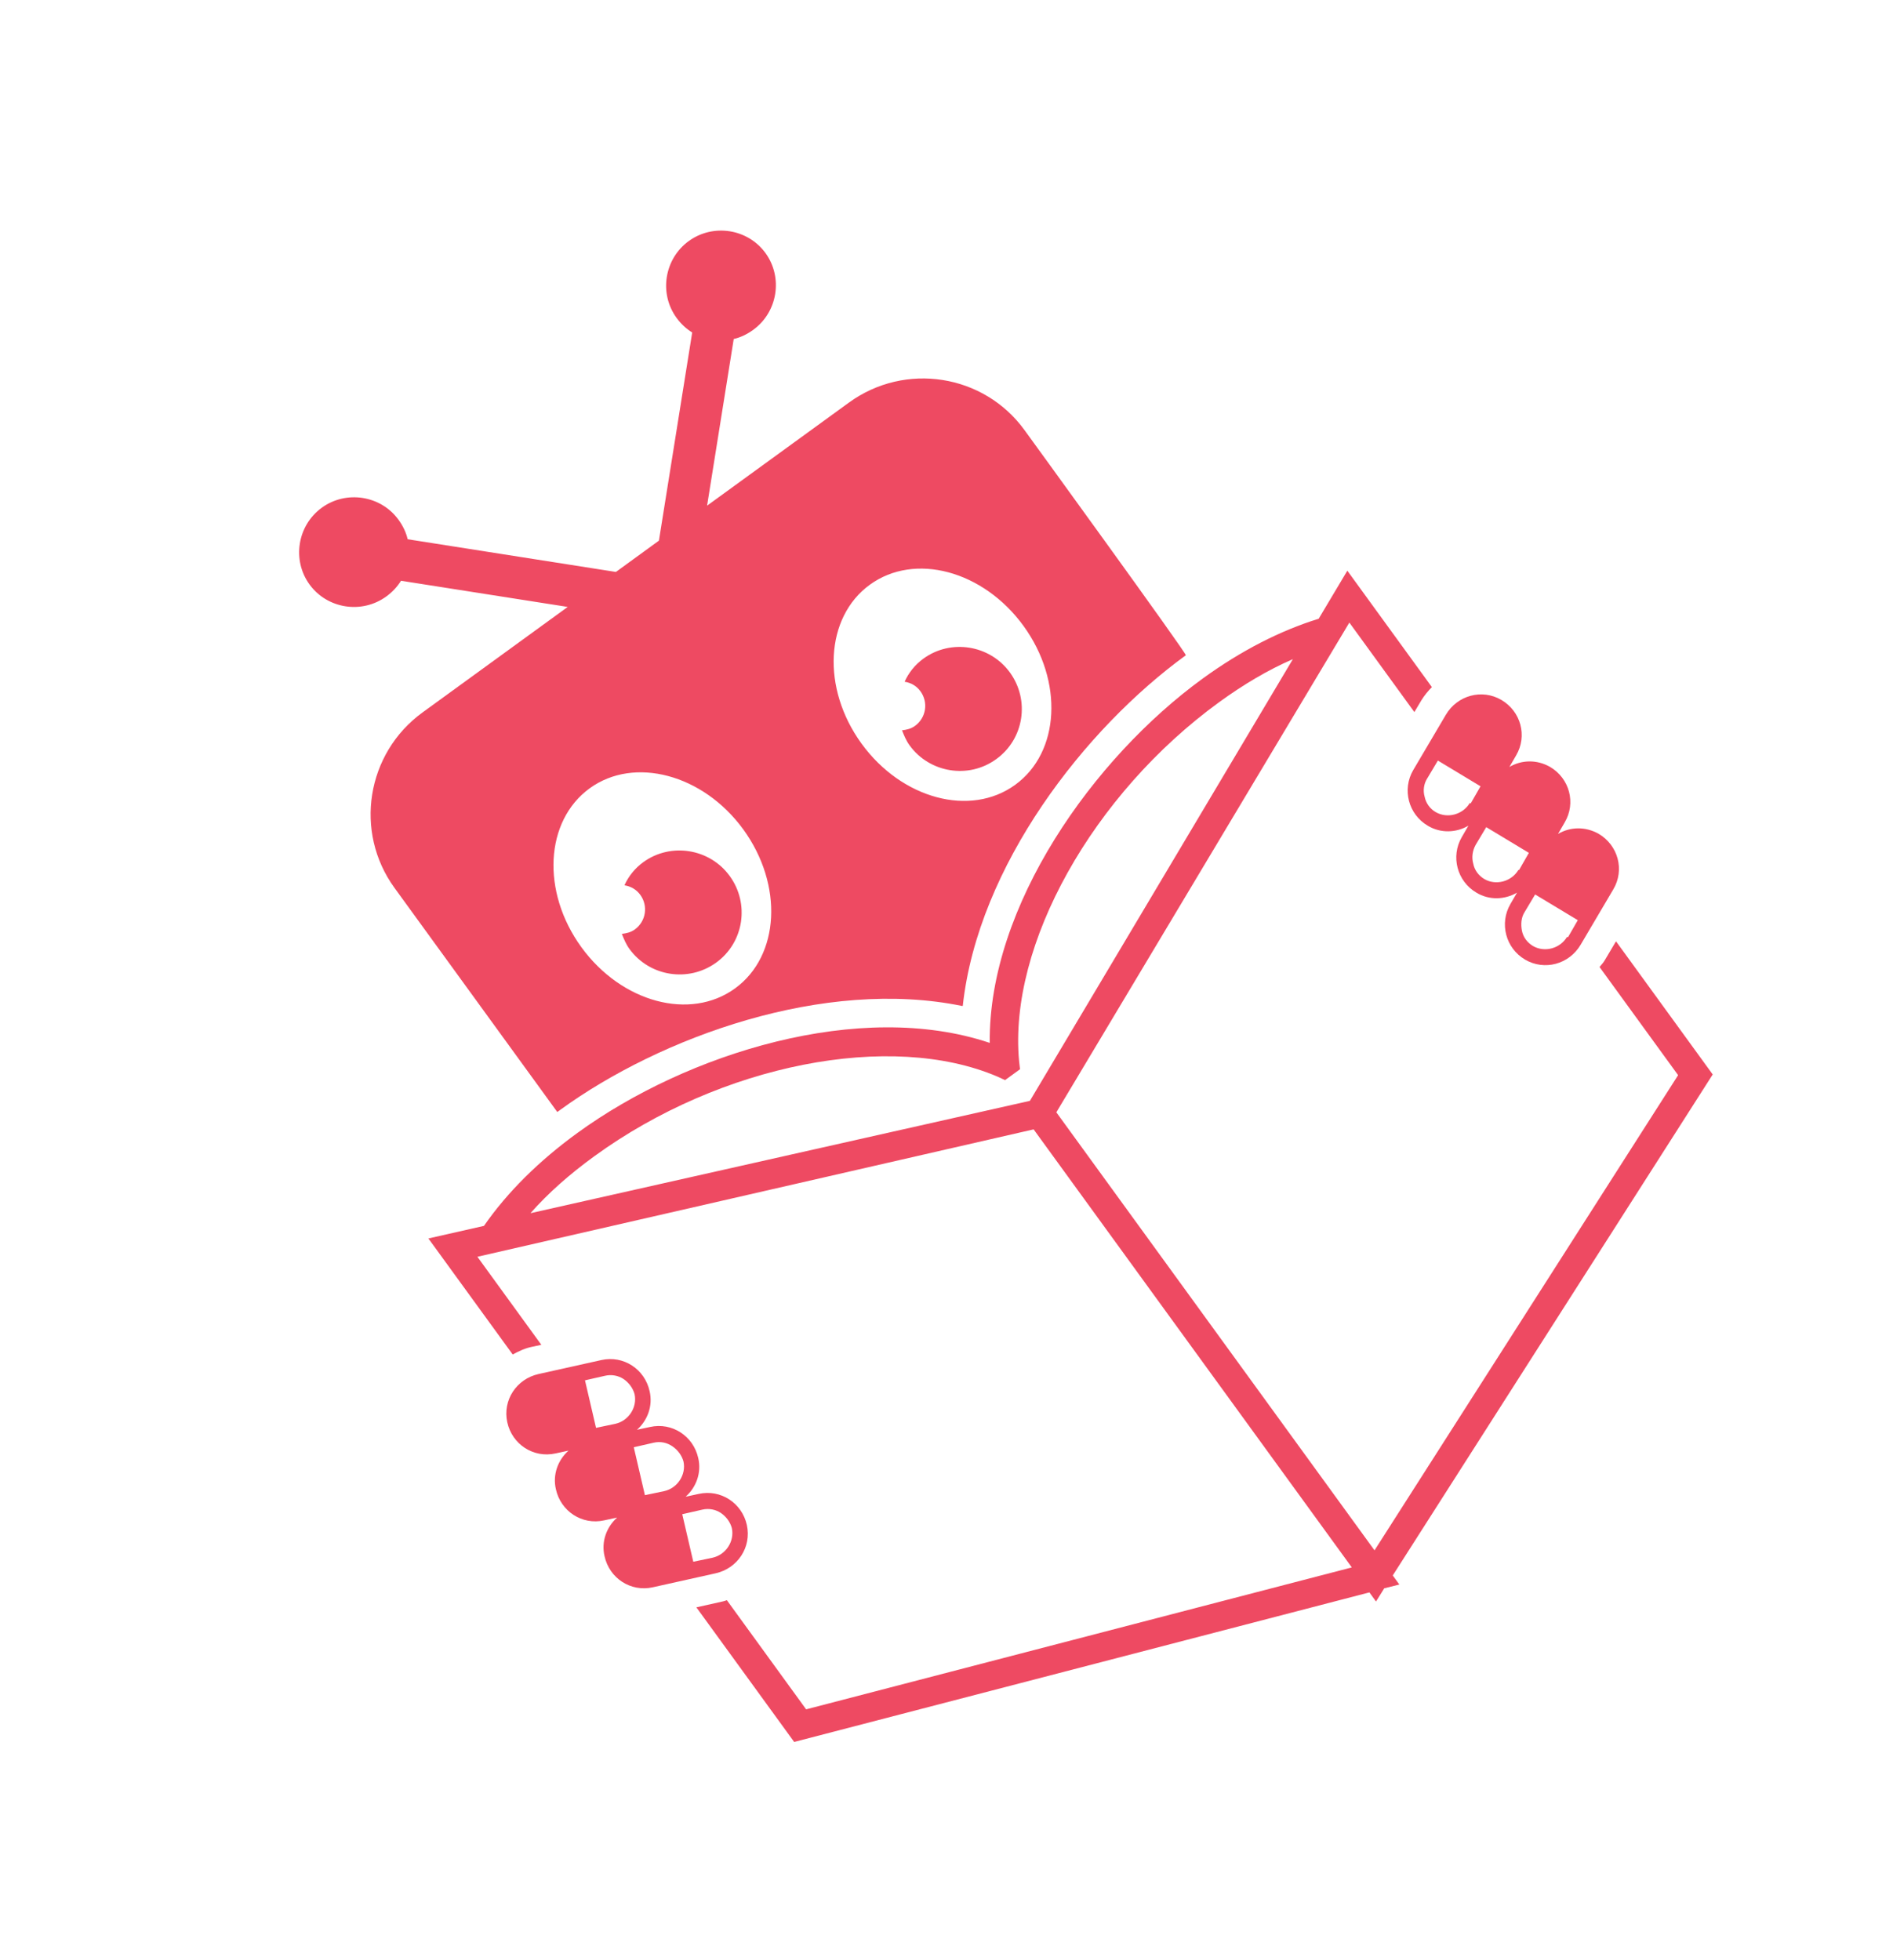 <svg width="85" height="88" viewBox="0,0 85,88"  xmlns="http://www.w3.org/2000/svg"><path d="M43.231,45.153C43.923,38.836,48.742,32.69,53.247,29.417C53.312,29.369,46.002,19.308,46.002,19.308C44.175,16.793,40.644,16.239,38.121,18.072L31.75,22.701L32.946,15.219C33.246,15.151,33.544,15.009,33.822,14.807C34.92,14.01,35.168,12.457,34.373,11.362C33.578,10.268,32.025,10.024,30.927,10.822C29.83,11.619,29.581,13.172,30.376,14.266C30.578,14.544,30.805,14.753,31.081,14.927L29.587,24.272L27.655,25.677L18.305,24.209C18.237,23.91,18.096,23.612,17.895,23.335C17.1,22.241,15.546,21.997,14.448,22.794C13.351,23.591,13.103,25.144,13.898,26.239C14.693,27.333,16.246,27.577,17.344,26.779C17.622,26.577,17.832,26.349,18.007,26.073L25.492,27.247L18.973,31.984C16.451,33.817,15.886,37.346,17.714,39.861L25.023,49.922C25.023,49.922,25.122,49.851,25.154,49.827C29.659,46.554,37.006,43.886,43.215,45.165L43.231,45.153ZM39.058,26.25C41.073,24.786,44.154,25.617,45.958,28.1C47.761,30.582,47.599,33.769,45.585,35.233C43.57,36.697,40.489,35.866,38.685,33.384C36.881,30.901,37.043,27.714,39.058,26.25ZM26.478,35.39C28.476,33.938,31.574,34.757,33.378,37.239C35.181,39.722,35.019,42.909,33.005,44.373C30.99,45.837,27.909,45.006,26.105,42.523C24.301,40.041,24.463,36.854,26.478,35.39Z" fill="#EE4A62"/><path d="M32.161,43.213C33.406,42.309,33.669,40.57,32.767,39.329C31.865,38.087,30.114,37.813,28.886,38.705C28.509,38.979,28.22,39.339,28.039,39.745C28.321,39.789,28.574,39.93,28.752,40.175C29.108,40.665,29.011,41.359,28.504,41.728C28.323,41.859,28.129,41.9,27.922,41.926C28.015,42.158,28.108,42.389,28.263,42.602C29.164,43.843,30.916,44.118,32.161,43.213Z" fill="#EE4A62"/><path d="M44.741,34.075C45.986,33.17,46.249,31.431,45.347,30.19C44.445,28.949,42.694,28.674,41.465,29.567C41.089,29.84,40.8,30.2,40.619,30.606C40.901,30.65,41.154,30.791,41.332,31.036C41.688,31.526,41.592,32.22,41.084,32.589C40.904,32.72,40.709,32.762,40.502,32.787C40.595,33.019,40.688,33.251,40.843,33.463C41.745,34.704,43.496,34.979,44.724,34.086L44.741,34.075Z" fill="#EE4A62"/><path d="M33.536,68.465C33.318,67.475,32.361,66.847,31.37,67.068L30.786,67.194C31.258,66.776,31.508,66.12,31.353,65.459C31.134,64.47,30.178,63.842,29.187,64.063L28.602,64.188C29.075,63.77,29.324,63.115,29.169,62.454C28.951,61.465,27.994,60.837,27.004,61.058L24.181,61.686C23.191,61.907,22.56,62.864,22.778,63.853C22.996,64.843,23.953,65.47,24.944,65.25L25.528,65.124C25.056,65.542,24.806,66.198,24.961,66.859C25.18,67.848,26.136,68.476,27.127,68.255L27.712,68.129C27.239,68.547,26.99,69.203,27.145,69.864C27.363,70.853,28.32,71.481,29.31,71.26L32.133,70.632C33.123,70.411,33.754,69.454,33.536,68.465ZM26.264,61.969L27.166,61.764C27.466,61.695,27.761,61.755,27.997,61.908C28.245,62.078,28.423,62.322,28.495,62.594C28.619,63.178,28.233,63.783,27.632,63.92L26.763,64.102L26.257,61.925L26.264,61.969ZM28.448,64.975L29.349,64.769C29.65,64.7,29.944,64.761,30.192,64.93C30.44,65.099,30.618,65.344,30.691,65.616C30.814,66.2,30.428,66.805,29.827,66.942L28.958,67.124L28.452,64.946L28.448,64.975ZM30.631,67.98L31.533,67.774C31.833,67.705,32.128,67.766,32.364,67.919C32.612,68.088,32.79,68.333,32.862,68.605C32.986,69.189,32.6,69.794,31.999,69.931L31.13,70.113L30.624,67.935L30.631,67.98Z" fill="#EE4A62"/><path d="M69.6,34.429C69.003,34.089,68.319,34.112,67.776,34.432L68.076,33.915C68.592,33.041,68.29,31.937,67.417,31.424C66.544,30.911,65.438,31.215,64.922,32.089L63.453,34.579C62.953,35.441,63.238,36.556,64.111,37.07C64.692,37.421,65.392,37.387,65.936,37.067L65.636,37.584C65.136,38.446,65.421,39.562,66.295,40.075C66.875,40.427,67.576,40.392,68.119,40.072L67.819,40.589C67.32,41.451,67.605,42.567,68.478,43.08C69.352,43.593,70.457,43.289,70.973,42.415L72.442,39.925C72.959,39.051,72.657,37.948,71.784,37.434C71.187,37.095,70.503,37.117,69.959,37.438L70.259,36.92C70.775,36.046,70.474,34.942,69.6,34.429ZM70.364,42.059C70.048,42.589,69.353,42.769,68.836,42.471C68.572,42.313,68.394,42.069,68.338,41.785C68.282,41.501,68.303,41.186,68.457,40.95L68.931,40.156L70.846,41.31L70.404,42.08L70.364,42.059ZM68.181,39.054C67.864,39.583,67.169,39.764,66.653,39.466C66.388,39.308,66.21,39.063,66.154,38.78C66.07,38.491,66.12,38.181,66.261,37.928L66.736,37.134L68.65,38.288L68.209,39.059L68.181,39.054ZM65.997,36.049C65.681,36.578,64.986,36.758,64.469,36.46C64.217,36.319,64.027,36.058,63.971,35.774C63.886,35.486,63.936,35.176,64.09,34.939L64.564,34.145L66.479,35.3L66.037,36.07L65.997,36.049Z" fill="#EE4A62"/><path d="M71.826,43.417L75.351,48.268L61.719,69.601L47.432,49.936L60.589,27.95L63.508,31.968L63.824,31.438C63.962,31.214,64.123,31.022,64.295,30.847L60.498,25.62L59.212,27.777C57.476,28.315,55.725,29.213,54.005,30.462C49.091,34.032,44.381,40.674,44.441,46.819C38.615,44.863,30.86,47.278,25.93,50.86C24.193,52.122,22.782,53.521,21.73,55.035L19.236,55.599L23.022,60.809C23.308,60.651,23.589,60.522,23.918,60.457L24.307,60.374L21.436,56.421L46.412,50.702L60.699,70.367L36.197,76.739L32.638,71.839C32.638,71.839,32.499,71.89,32.41,71.905L31.269,72.16L35.66,78.203L61.489,71.489L61.786,71.898L62.156,71.305L62.834,71.136L62.538,70.728L76.905,48.237L72.562,42.259L72.067,43.093C72.004,43.213,71.901,43.313,71.81,43.429L71.826,43.417ZM46.255,49.419L23.819,54.465C24.614,53.563,25.575,52.715,26.689,51.906C32.373,47.776,39.996,46.281,44.792,48.335L45.13,48.49L45.801,48.002L45.759,47.633C45.275,42.42,49.065,35.649,54.748,31.519C55.846,30.722,56.949,30.07,58.053,29.592L46.239,49.431L46.255,49.419Z" fill="#EE4A62"/></svg>